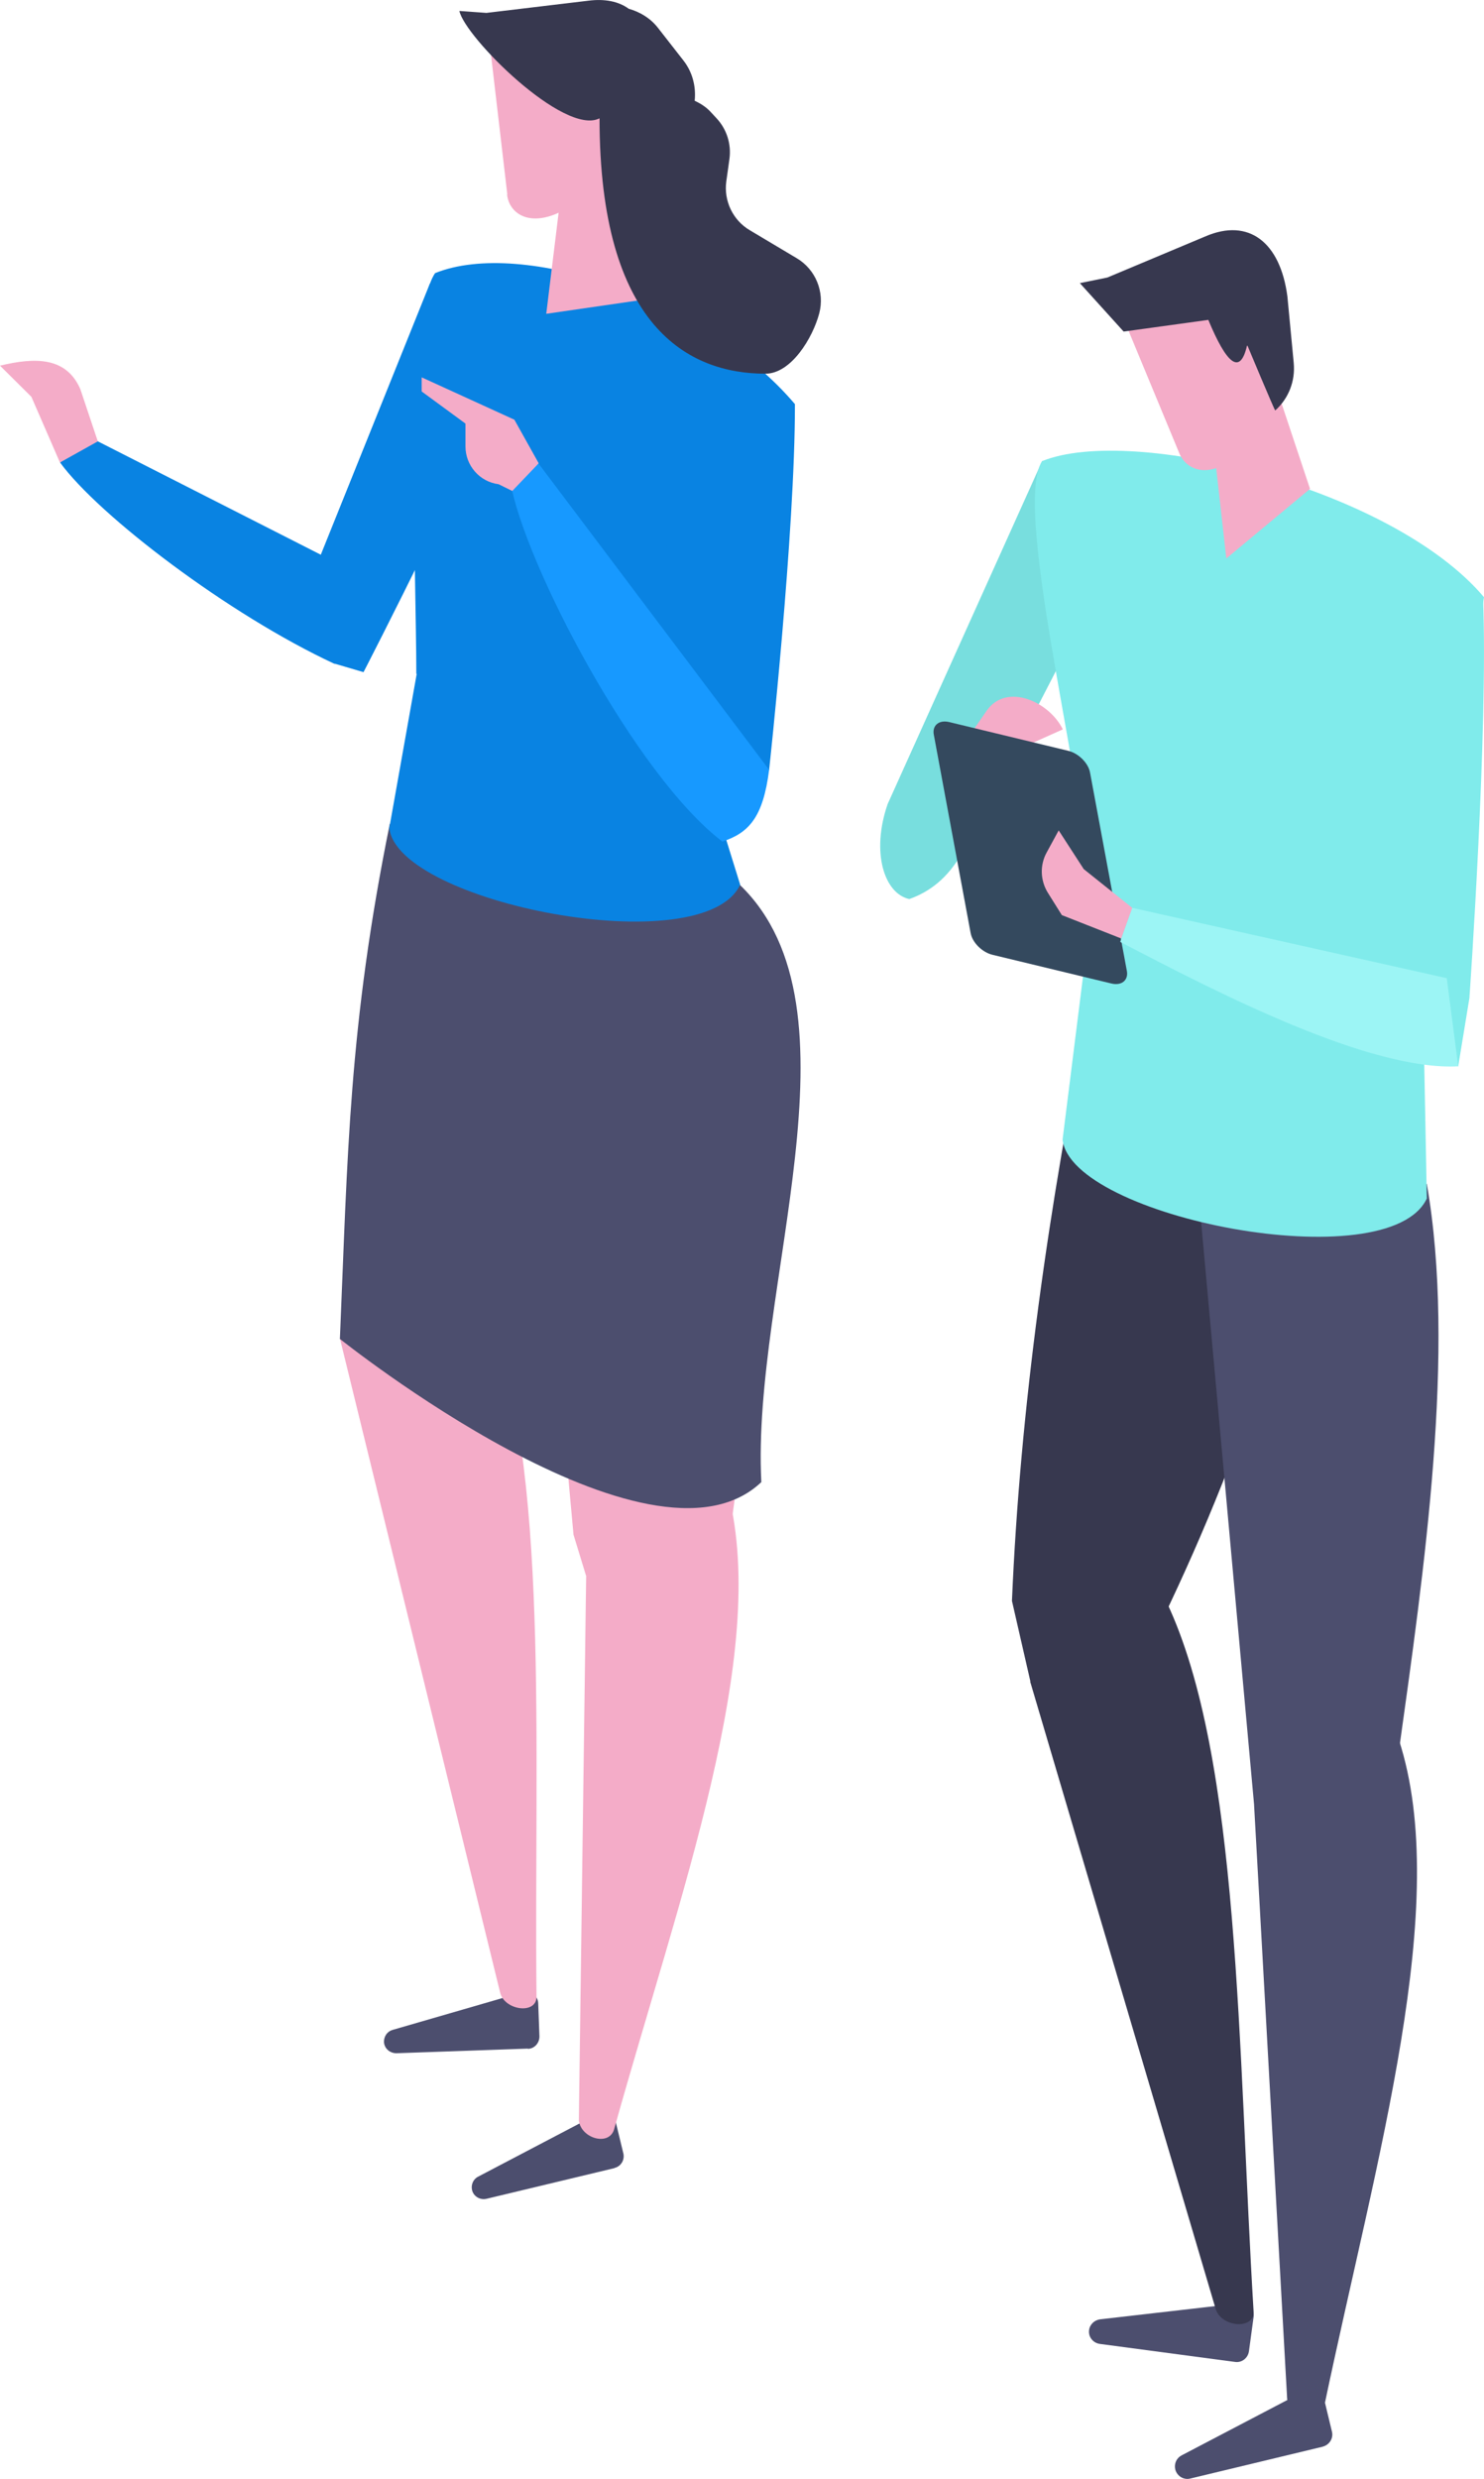 <?xml version="1.0" encoding="UTF-8"?><svg id="Layer_2" xmlns="http://www.w3.org/2000/svg" viewBox="0 0 60.99 101.83"><defs><style>.cls-1{fill:#9cf5f5;}.cls-1,.cls-2,.cls-3,.cls-4,.cls-5,.cls-6,.cls-7,.cls-8,.cls-9{stroke-width:0px;}.cls-2{fill:#1799ff;}.cls-3{fill:#0983e2;}.cls-4{fill:#f4acc8;}.cls-5{fill:#34495e;}.cls-6{fill:#80ebeb;}.cls-7{fill:#4c4e6e;}.cls-8{fill:#78dede;}.cls-9{fill:#37384f;}</style></defs><g id="Layer_3"><path class="cls-7" d="M21.69,84.15l-5.4.19c-.27,0-.5-.2-.51-.47,0-.23.14-.43.36-.49l5.35-1.55c.31-.09.62.14.63.46l.05,1.36c0,.27-.2.5-.47.51Z"/><path class="cls-7" d="M25.25,89.06l-5.26,1.26c-.26.06-.53-.1-.59-.36-.05-.22.05-.45.25-.55l4.94-2.59c.28-.15.63,0,.71.32l.32,1.32c.06.26-.1.53-.36.59Z"/><path class="cls-3" d="M13.75,27.26l1.19.35s4.84-9.36,6.7-14.27l-3.97-1.7-5.61,13.94,1.69,1.68Z"/><path class="cls-4" d="M13.97,54.98l6.59,26.89c.2.72,1.49.88,1.49.15-.11-10.37.56-21.89-2.03-28.18l-6.05,1.14Z"/><path class="cls-4" d="M24.09,64.74l-.3,22.37c.1.74,1.25,1.06,1.45.35,2.69-9.64,6.37-19.51,4.69-26.11l-5.84,3.39Z"/><path class="cls-4" d="M30.11,62.2c1.03-7.37,1.46-17.11.3-23.72l-9.01.71,2.17,23.85.52,1.7,6.02-2.54Z"/><path class="cls-7" d="M13.97,54.98c.32-7.54.36-12.81,2.05-21.14l14.39,2.51c5.28,5.09.46,16.58.88,24.53-4.57,4.33-17.33-5.89-17.33-5.89Z"/><path class="cls-3" d="M27.94,28.36l2.48,7.98c-1.51,3.23-14.1.75-14.42-2.33l1.16-6.52,10.79.87Z"/><path class="cls-3" d="M17.11,27.68c0-4.07-.48-14.6.77-16.46,3.57-1.45,11.13,1.06,14.79,5.38l-4.73,11.76-10.83-.68Z"/><path class="cls-3" d="M3.61,17.92l-1.14,1.08c1.59,2.18,6.93,6.25,11.28,8.27l1.29-3.54-11.43-5.81Z"/><path class="cls-4" d="M2.46,19l1.56-.87-.72-2.15c-.58-1.32-1.85-1.31-3.3-.96l1.29,1.28,1.17,2.69Z"/><path class="cls-3" d="M29.69,34.57l1.92-2.95s1.07-9.78,1.06-15.02c-2.27.2-4.25.84-5.47,2.6l.84,12.68,1.65,2.69Z"/><path class="cls-2" d="M31.61,31.62l-9.47-12.57-1.17.72c.57,3.35,5.14,12.08,8.72,14.8,1.08-.36,1.67-.98,1.92-2.95Z"/><path class="cls-4" d="M21.06,20.17l-.57-.28c-.78-.1-1.36-.77-1.36-1.55v-.94l-1.8-1.32v-.58l3.81,1.74,1,1.79-1.08,1.13Z"/><polygon class="cls-4" points="23.06 7.91 22.45 12.89 26.31 12.33 25.91 5.16 23.06 7.91"/><path class="cls-4" d="M20.84,7.99c.08.78.93,1.39,2.32.65l1.62-1.38,1.26-3.88-1.65-2.68-4.3.79.76,6.5Z"/><path class="cls-9" d="M19.99.53L24.17.03c.69-.09,1.26.03,1.67.33.46.13.88.38,1.19.77l1.07,1.37c.36.47.51,1.05.45,1.64.24.11.46.25.64.44l.26.28c.42.45.61,1.06.53,1.66l-.13.93c-.11.8.27,1.6.97,2.01l1.93,1.15c.77.46,1.15,1.38.92,2.26-.27,1.02-1.16,2.48-2.21,2.48-3.17,0-6.82-1.93-6.82-10.49-1.45.74-5.54-3.34-5.76-4.41l1.11.08Z"/><path class="cls-7" d="M50.76,97.02l-5.56-.74c-.28-.04-.48-.29-.44-.57.03-.23.22-.41.45-.44l5.75-.66c.33-.04.61.24.56.57l-.19,1.4c-.04.28-.29.48-.57.44Z"/><path class="cls-7" d="M54.37,100.5l-5.45,1.31c-.27.07-.55-.1-.62-.38-.05-.23.05-.46.26-.57l5.12-2.68c.29-.15.66,0,.73.33l.33,1.37c.07.27-.1.55-.38.62Z"/><polygon class="cls-8" points="39.54 35.03 46.59 21.38 42.83 18.94 36.48 33.03 39.54 35.03"/><path class="cls-9" d="M42.34,69.08l7.63,25.79c.25.73,1.59.84,1.55.07-.65-10.74-.55-22.71-3.56-29.1l-5.63,3.24Z"/><path class="cls-9" d="M47.81,66.45c3.24-6.74,6.84-16.41,6.2-23.73l-9.18-1.73c-1.76,8.64-2.91,16.94-3.24,24.77l.76,3.32,5.46-2.63Z"/><path class="cls-7" d="M51.54,74.13l1.36,24.41c.15.76,1.37,1.01,1.53.27,2.13-10.17,5.25-20.64,3.06-27.35l-5.95,2.68Z"/><path class="cls-7" d="M57.47,72.08c1.07-7.65,2.37-16.59,1.17-23.45l-9.35.74,2.25,24.75.53,1.76,5.39-3.8Z"/><path class="cls-6" d="M58.39,36.23l.25,13c-1.57,3.35-14.63.78-14.97-2.42l1.2-9.57,13.51-1Z"/><path class="cls-6" d="M44.84,37.43c0-4.22-3.3-16.55-2.01-18.49,3.71-1.5,14.36,1.1,18.16,5.59l-2.44,15.58-13.7-2.67Z"/><path class="cls-8" d="M36.48,33.03c-.69,2-.13,3.68.89,3.9.85-.3,1.59-.87,2.17-1.9l.85-3.04-.78-1.42-3.12,2.46Z"/><path class="cls-4" d="M40.32,31.99l-.72-1.42.96-1.39c.82-1.15,2.57-.35,3.12.78l-1.72.77-1.64,1.25Z"/><path class="cls-5" d="M40.79,39.22l4.89,1.18c.42.1.71-.14.63-.53l-1.51-8.13c-.07-.4-.48-.8-.9-.9l-4.89-1.18c-.42-.1-.71.14-.63.53l1.51,8.13c.07.4.48.8.9.9Z"/><path class="cls-6" d="M59.93,43.8l.46-2.8s.78-11.03.56-16.46l-6.19.84,2,15.19,3.16,3.23Z"/><path class="cls-1" d="M59.93,43.8l-.47-3.62-12.93-2.89-.49,1.4c4,2.09,10.25,5.31,13.9,5.11Z"/><path class="cls-4" d="M46.53,37.29l-1.99-1.59-1.03-1.59-.49.9c-.29.52-.27,1.16.05,1.67l.57.91,2.44.96.45-1.25Z"/><polygon class="cls-4" points="49.82 17.77 50.4 22.94 53.84 20.08 52.37 15.67 49.82 17.77"/><path class="cls-4" d="M48.46,18.6c.3.76,1.32,1.12,2.5,0l1.22-1.84.16-4.23-2.41-2.21-4.07,2.01,2.6,6.27Z"/><path class="cls-9" d="M51.25,14.2c-.29,1.25-.85.72-1.59-1.06l-3.48.48-1.8-1.99,1.13-.23,4.03-1.69c1.79-.77,3.08.25,3.37,2.47l.26,2.73c.07.74-.21,1.46-.76,1.95-.02.02-1.14-2.66-1.14-2.66Z"/></g></svg>